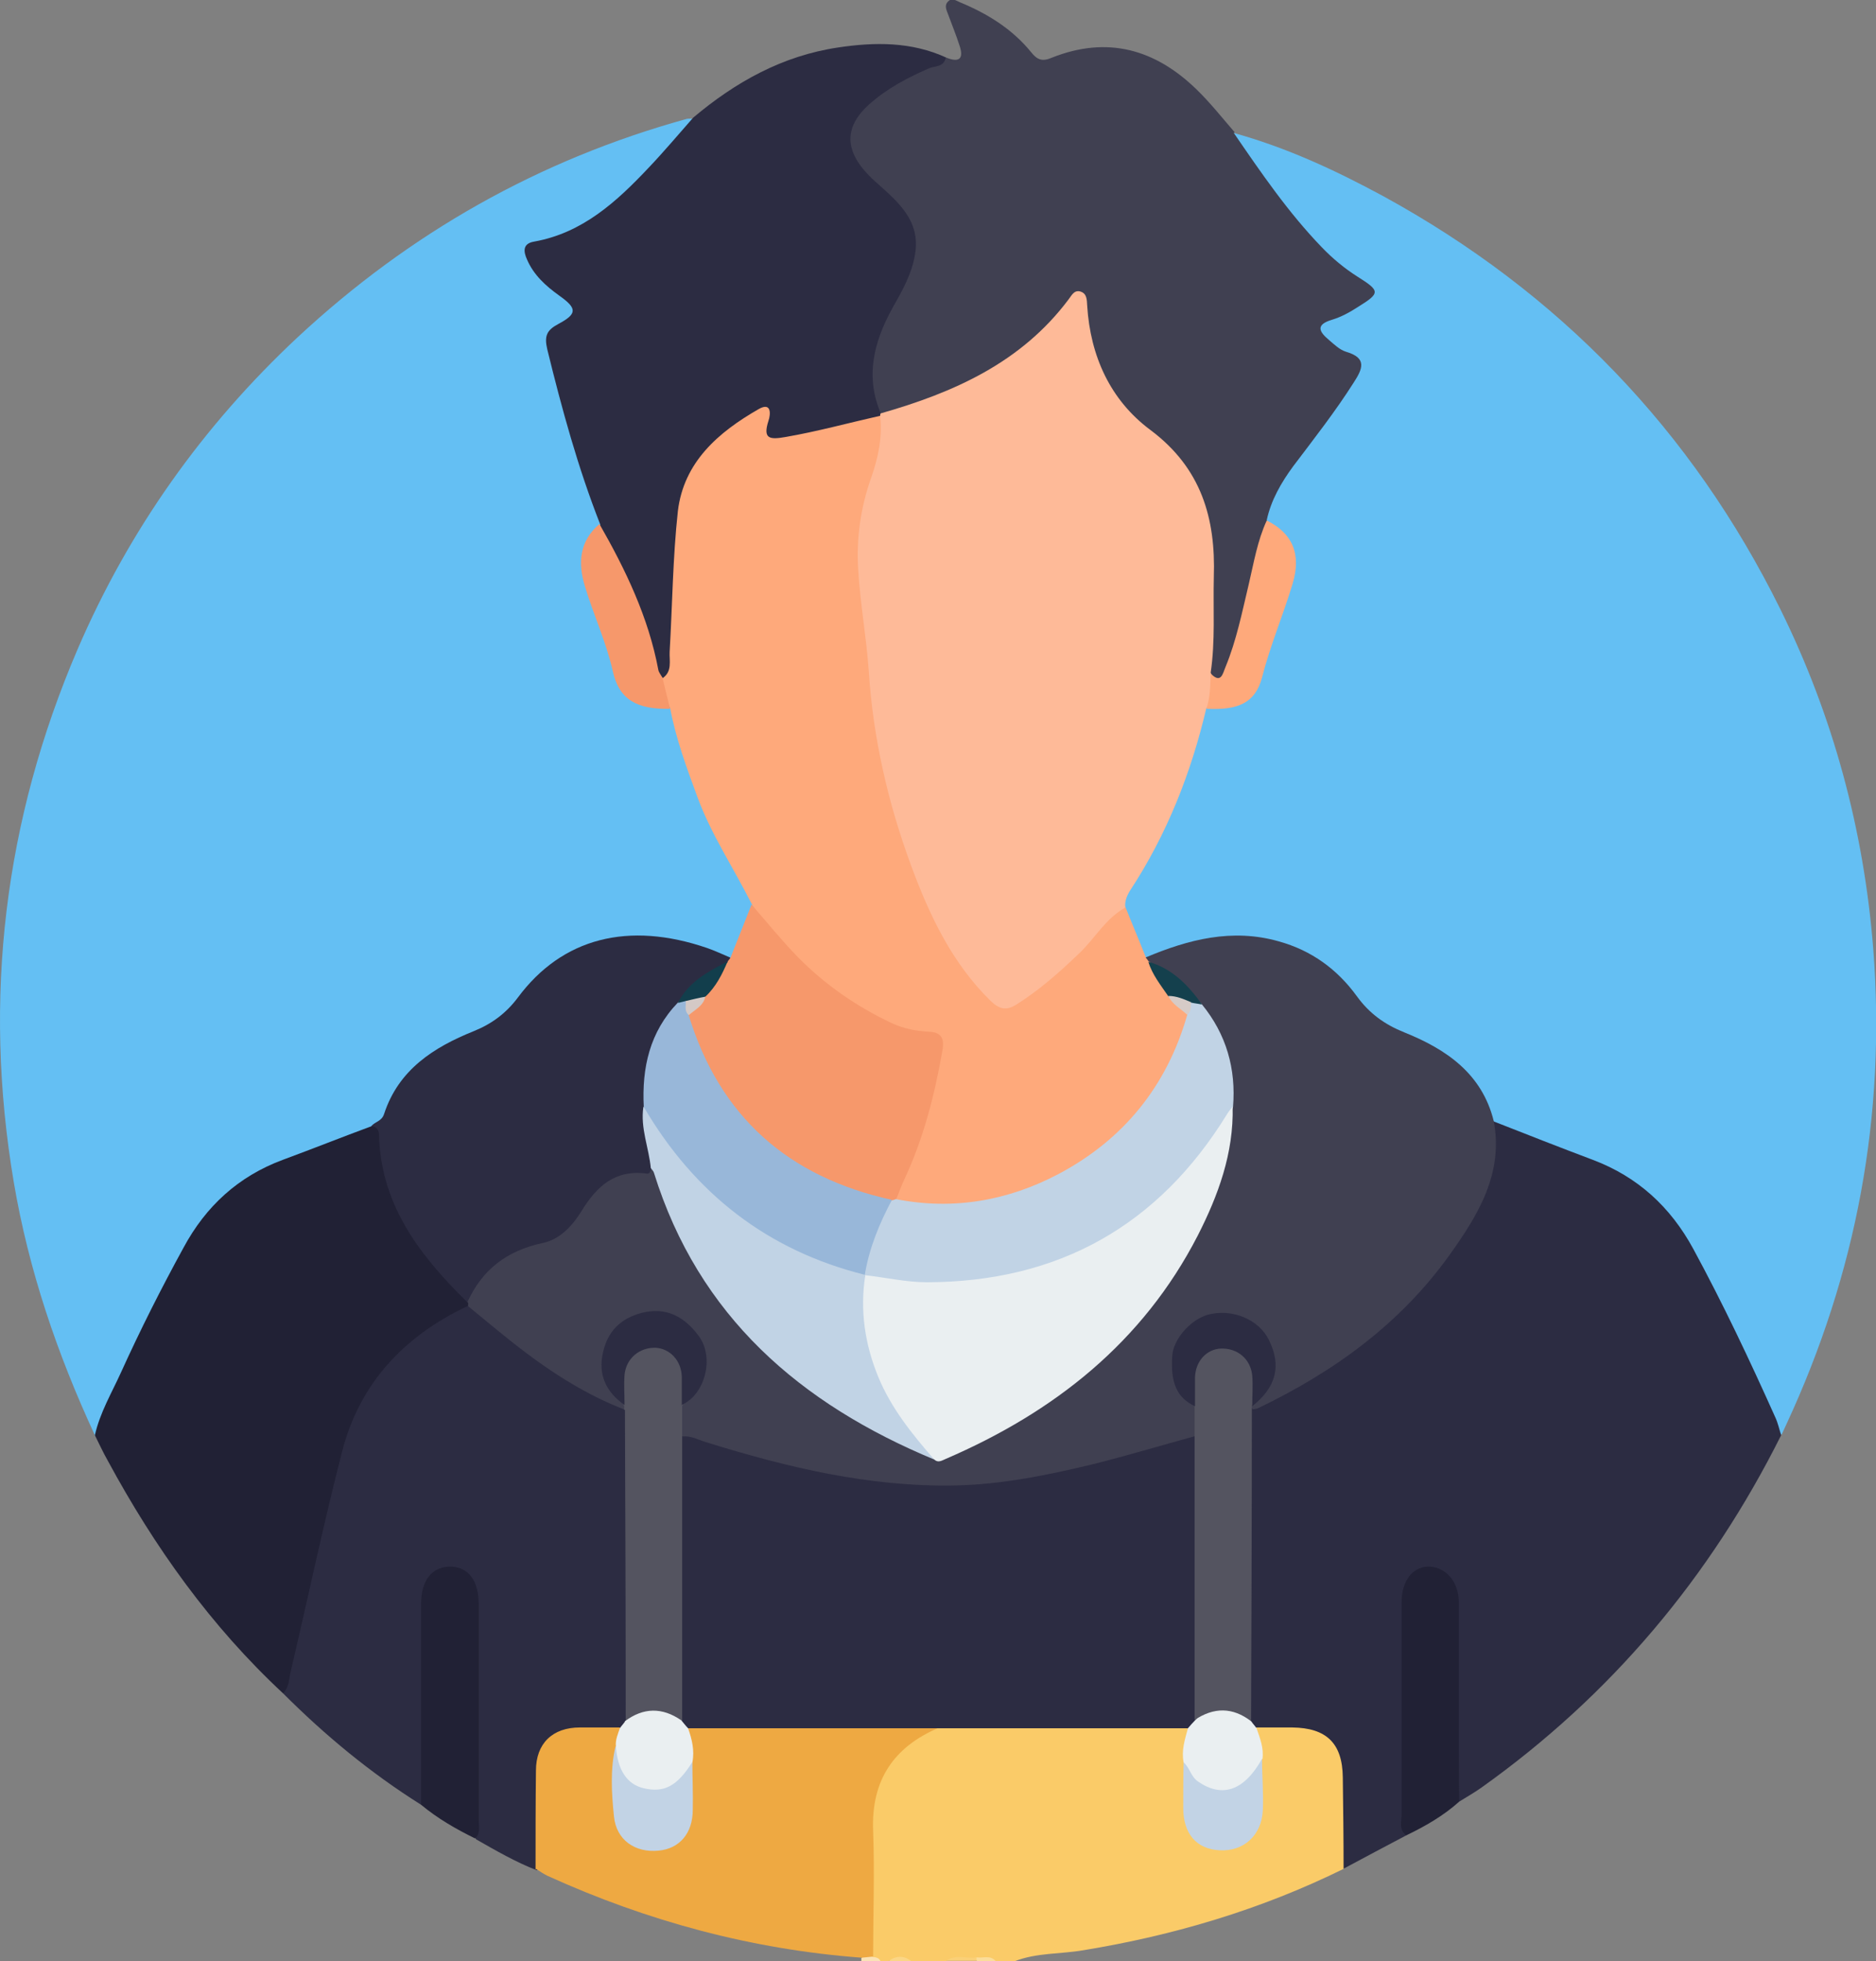 <?xml version="1.0" encoding="UTF-8"?>
<svg id="Layer_2" data-name="Layer 2" xmlns="http://www.w3.org/2000/svg" width="47.85" height="50" viewBox="0 0 47.85 50">
  <rect x="0" y="0" width="47.85" height="50" fill="#808080" stroke="none"/>
  <defs>
    <style>
      .cls-1 {
        fill: #123e4c;
      }

      .cls-1, .cls-2, .cls-3, .cls-4, .cls-5, .cls-6, .cls-7, .cls-8, .cls-9, .cls-10, .cls-11, .cls-12, .cls-13, .cls-14, .cls-15, .cls-16, .cls-17, .cls-18, .cls-19, .cls-20, .cls-21, .cls-22 {
        stroke-width: 0px;
      }

      .cls-2 {
        fill: #d4c9c6;
      }

      .cls-3 {
        fill: #facb68;
      }

      .cls-4 {
        fill: #98b7d9;
      }

      .cls-5 {
        fill: #f6986b;
      }

      .cls-6 {
        fill: #fbd686;
      }

      .cls-7 {
        fill: #fae2b5;
      }

      .cls-8 {
        fill: #404051;
      }

      .cls-9 {
        fill: #2c2c42;
      }

      .cls-10 {
        fill: #feba98;
      }

      .cls-11 {
        fill: #d6cbc7;
      }

      .cls-12 {
        fill: #c1d3e5;
      }

      .cls-13 {
        fill: #64bff3;
      }

      .cls-14 {
        fill: #fea97b;
      }

      .cls-15 {
        fill: #545460;
      }

      .cls-16 {
        fill: #fbdd9a;
      }

      .cls-17 {
        fill: #eaeff1;
      }

      .cls-18 {
        fill: #fad077;
      }

      .cls-19 {
        fill: #c2d3e5;
      }

      .cls-20 {
        fill: #eea942;
      }

      .cls-21 {
        fill: #212135;
      }

      .cls-22 {
        fill: #14404d;
      }
    </style>
  </defs>
  <g id="Layer_2-2" data-name="Layer 2">
    <g>
      <path class="cls-3" d="m34.28,47.64c-2.11,1.04-4.33,1.7-6.65,2.08-.58.1-1.19.06-1.75.28h-.49c-.16-.1-.34-.03-.52-.05-.25.03-.51-.06-.75.05h-.88c-.2-.08-.39-.08-.59,0h-.2c-.08-.07-.23-.04-.27-.17-.13-.73-.04-1.46-.06-2.19-.01-.37,0-.75,0-1.12,0-1.32.63-2.18,1.88-2.59,1.51-.09,3.01-.03,4.52-.04.56,0,1.13-.08,1.69.08.3.27.05.61.11.91-.02.42-.02.84,0,1.26.02.54.3.85.78.88.48.03.87-.26.96-.77.08-.46.04-.94.03-1.41.02-.29-.24-.58,0-.87.41-.13.84-.11,1.25-.04.53.08.91.4,1,.93.15.85.1,1.71.04,2.57,0,.08-.06.15-.11.21Z"/>
      <path class="cls-18" d="m24.12,50c.24-.19.52-.06.78-.1.03.02.04.04.03.06-.01.02-.02.03-.03.03h-.78Z"/>
      <path class="cls-6" d="m22.66,50c.2-.15.39-.15.59,0h-.59Z"/>
      <path class="cls-7" d="m22.26,49.89c.08.01.16.02.2.11h-.49s0-.05,0-.08c.09-.1.19-.1.29-.03Z"/>
      <path class="cls-16" d="m24.91,50s0-.06,0-.1c.16.03.35-.07.49.1h-.49Z"/>
      <path class="cls-13" d="m2.42,36.59c-.96-2.07-1.69-4.21-2.07-6.46-.79-4.69-.24-9.22,1.63-13.58,1.31-3.04,3.19-5.69,5.61-7.95,2.86-2.66,6.16-4.53,9.93-5.57.05-.01.1,0,.15-.01.06.08.03.16-.02.22-.91.98-1.72,2.09-2.97,2.7-.26.13-.53.26-.81.32-.34.08-.36.26-.2.54.17.29.44.47.69.68.44.34.45.56,0,.86-.31.21-.32.43-.24.75.34,1.35.68,2.71,1.2,4.01.04.11.08.21.05.33-.48.59-.49,1.23-.2,1.91.22.52.42,1.05.54,1.61.13.61.47,1.02,1.16,1.02.08,0,.16.03.23.08.12.12.16.28.2.44.41,1.46.95,2.85,1.78,4.13.09.14.16.28.16.45-.09.51-.24.99-.57,1.39-.63-.04-1.2-.36-1.84-.42-1.35-.14-2.48.24-3.34,1.29-.42.51-.86.94-1.5,1.18-.95.37-1.73.96-2.1,1.97-.07.18-.22.27-.39.34-.88.38-1.79.67-2.66,1.07-1.09.51-1.78,1.39-2.3,2.42-.68,1.36-1.38,2.72-1.99,4.12-.03.07-.06.15-.15.18Z"/>
      <path class="cls-13" d="m31.47,3.39c1.34.37,2.59.95,3.81,1.61,4.48,2.45,7.88,5.97,10.14,10.55,1.34,2.72,2.12,5.61,2.36,8.64.33,4.25-.43,8.28-2.22,12.13-.04.09-.08.17-.12.26-.44-.63-.69-1.35-1.01-2.03-.49-1.03-.99-2.04-1.57-3.02-.51-.86-1.26-1.43-2.17-1.81-.75-.31-1.5-.61-2.27-.88-.14-.05-.28-.09-.38-.21-.41-1.19-1.32-1.85-2.44-2.27-.42-.16-.75-.44-1.02-.8-.68-.9-1.54-1.48-2.68-1.57-.72-.06-1.41.1-2.09.33-.2.07-.38.2-.6.12-.37-.36-.46-.84-.59-1.3-.02-.4.24-.7.43-1.01.68-1.14,1.15-2.36,1.49-3.63.05-.17.08-.35.22-.48.05-.04.11-.06.18-.07.88-.15,1.08-.32,1.26-1.2.11-.53.33-1.01.53-1.51.33-.84.23-1.31-.41-1.91-.13-.24,0-.44.09-.64.37-.9,1.11-1.56,1.62-2.37.06-.1.14-.18.2-.28.44-.64.44-.65-.18-1.12-.09-.07-.18-.14-.25-.23-.25-.3-.22-.48.14-.63.26-.11.51-.22.73-.38.21-.15.27-.3.02-.45-1.38-.84-2.17-2.22-3.11-3.46-.08-.11-.22-.21-.11-.38Z"/>
      <path class="cls-9" d="m38.1,28.59c.84.33,1.68.66,2.53.98,1.14.43,1.98,1.2,2.56,2.27.76,1.4,1.44,2.84,2.09,4.29.07.15.1.3.15.46-1.81,3.62-4.34,6.63-7.64,8.98-.18.13-.38.24-.57.36-.21-.19-.16-.45-.16-.69,0-1.33,0-2.67,0-4,0-.26,0-.52-.12-.76-.12-.22-.3-.36-.55-.32-.25.04-.41.19-.46.44-.04.19-.03.39-.03.58,0,1.72,0,3.45,0,5.17,0,.15,0,.29-.03.44-.53.28-1.06.56-1.6.85,0-.78-.01-1.55-.02-2.33-.01-.87-.42-1.26-1.29-1.27-.31,0-.61,0-.92,0-.18,0-.19-.13-.23-.25-.07-1.35-.03-2.69-.03-4.04,0-1.22-.05-2.44.03-3.65.05-.24.25-.32.44-.42,1.19-.59,2.29-1.31,3.25-2.22.92-.88,1.73-1.86,2.23-3.05.21-.5.34-1.02.27-1.57-.01-.1,0-.2.08-.27Z"/>
      <path class="cls-8" d="m31.47,3.39c.7,1.02,1.39,2.03,2.25,2.92.27.28.57.53.9.74.59.37.59.42.01.78-.2.13-.42.25-.65.32-.44.13-.33.31-.08.52.13.11.27.25.44.3.54.16.41.44.19.78-.47.74-1.01,1.43-1.54,2.13-.31.42-.57.87-.68,1.38.07.22-.03.41-.08.61-.25.9-.39,1.83-.69,2.73-.06.18-.12.37-.23.53-.13.19-.28.27-.47.08-.09-.15-.04-.31-.03-.47.06-1.2.04-2.4-.11-3.6-.08-.65-.44-1.14-.92-1.55-.81-.69-1.56-1.43-1.91-2.48-.13-.37-.21-.75-.25-1.14-.01-.09,0-.21-.11-.25-.11-.03-.17.07-.23.15-1.09,1.37-2.59,2.08-4.19,2.64-.2.07-.4.16-.61.08-.46-.45-.33-1.02-.28-1.56.05-.44.23-.84.45-1.23.11-.18.21-.36.3-.56.49-1.08.37-1.62-.54-2.39-.05-.04-.11-.08-.15-.12-.96-.96-.8-1.6-.05-2.26.56-.49,1.22-.8,1.93-1,.3.12.45.05.34-.29-.09-.28-.2-.55-.3-.82-.04-.11-.1-.22,0-.32.1-.11.21-.02.31.02.7.29,1.33.68,1.81,1.27.15.19.28.25.53.14,1.41-.56,2.63-.22,3.69.81.35.34.65.72.97,1.09Z"/>
      <path class="cls-9" d="m24.12,1.48c-.05.23-.27.2-.42.26-.55.24-1.07.51-1.53.92-.77.69-.54,1.36.19,2,.56.5,1.12.97.98,1.82-.08.5-.33.94-.58,1.38-.47.85-.7,1.74-.29,2.69.03.05.02.1-.02.14-.81.35-1.68.48-2.55.61-.24.04-.43-.09-.43-.35-.01-.5-.26-.29-.46-.15-1.04.74-1.7,1.71-1.67,3.03.02.95-.11,1.88-.11,2.82,0,.26,0,.53-.29.67-.26-.03-.28-.25-.32-.43-.23-1.06-.61-2.05-1.18-2.97-.1-.17-.19-.34-.13-.55-.57-1.45-.98-2.95-1.35-4.46-.08-.34-.02-.49.28-.65.49-.26.48-.4.03-.72-.35-.25-.66-.53-.83-.93-.09-.2-.11-.4.18-.45,1.24-.22,2.11-1.02,2.93-1.89.39-.41.76-.85,1.13-1.27,1.08-.91,2.28-1.58,3.7-1.79.93-.14,1.87-.15,2.76.26Z"/>
      <path class="cls-9" d="m10.74,46.01c-1.29-.81-2.45-1.77-3.52-2.84.07-.9.35-1.75.54-2.62.26-1.19.53-2.38.85-3.56.48-1.77,1.55-3.05,3.27-3.75.3.03.5.23.7.42.89.82,1.9,1.46,2.98,2.01.2.1.43.18.49.44.07.45.04.91.04,1.36-.01,2.11.04,4.22-.03,6.34-.02.13-.07.24-.18.31-.33.13-.67.06-1.01.08-.67.04-1.01.37-1.03,1.04-.02.62,0,1.23,0,1.85,0,.21.03.43-.15.59-.54-.21-1.04-.5-1.55-.79-.07-.22-.06-.45-.06-.68,0-1.67,0-3.35,0-5.02,0-.21.01-.42-.06-.63-.08-.23-.24-.4-.49-.41-.28-.01-.45.16-.54.41-.07.2-.06.42-.06.63,0,1.38,0,2.76,0,4.14,0,.24.05.49-.15.69Z"/>
      <path class="cls-21" d="m11.92,33.3c-1.61.76-2.74,1.96-3.19,3.69-.48,1.86-.87,3.73-1.31,5.6-.05.2-.04.42-.2.58-1.84-1.71-3.28-3.73-4.47-5.93-.12-.21-.22-.43-.33-.65.13-.58.43-1.08.67-1.61.49-1.08,1.02-2.13,1.59-3.17.57-1.06,1.4-1.82,2.53-2.24.76-.28,1.51-.58,2.27-.86.24-.11.3.07.3.23.06,1.68,1.03,2.88,2.06,4.06.04.05.08.1.11.16.02.05.01.1-.02.14Z"/>
      <path class="cls-20" d="m13.66,47.66c0-.84,0-1.68.01-2.52,0-.69.42-1.1,1.12-1.1.34,0,.68,0,1.02,0,.09.18.02.35,0,.53-.09.53-.07,1.07-.01,1.6.06.57.43.87.94.84.51-.03.78-.34.8-.91.01-.41.02-.81,0-1.22.05-.3-.19-.64.1-.92.13-.07.28-.08.42-.08,1.78,0,3.56,0,5.34,0,.19,0,.39,0,.54.17-1.15.49-1.72,1.34-1.67,2.62.04,1.07,0,2.14,0,3.21-.1.01-.2.02-.29.03-2.8-.21-5.47-.93-8.02-2.09-.1-.05-.19-.11-.28-.17Z"/>
      <path class="cls-21" d="m10.74,46.01c0-1.71,0-3.41,0-5.12,0-.6.28-.95.74-.95.46,0,.73.35.73.96,0,1.84,0,3.67,0,5.51,0,.16.05.33-.09.46-.49-.24-.96-.51-1.38-.86Z"/>
      <path class="cls-21" d="m35.87,46.79c-.2-.14-.12-.36-.12-.54,0-1.8,0-3.61,0-5.41,0-.52.27-.89.67-.9.44-.01.79.37.79.92,0,1.25,0,2.5,0,3.75,0,.44,0,.88.01,1.32-.4.36-.87.63-1.35.86Z"/>
      <path class="cls-9" d="m23.93,44.06c-2.13,0-4.25,0-6.38,0-.19-.03-.25-.16-.29-.32-.08-1.72-.02-3.44-.03-5.16,0-.63-.08-1.26.07-1.89.2-.26.44-.14.66-.06,1.58.53,3.2.84,4.85,1.06,1.23.16,2.43,0,3.64-.21,1.16-.19,2.29-.48,3.41-.85.22-.07.46-.2.67.04.08.15.08.31.09.47,0,2.1,0,4.2,0,6.31,0,.1-.01.19-.03.29-.04.16-.1.3-.3.32-2.12,0-4.25,0-6.37,0Z"/>
      <path class="cls-19" d="m32.19,44.84c0,.44.04.88.02,1.31-.03.65-.5,1.06-1.11,1.02-.58-.03-.92-.42-.92-1.08,0-.39,0-.78.01-1.17.17-.03.21.13.29.21.45.49.98.47,1.4-.03.09-.11.13-.27.31-.27Z"/>
      <path class="cls-17" d="m32.19,44.84c-.46.82-1.02,1-1.63.58-.19-.13-.21-.35-.37-.49-.06-.3.03-.58.11-.87.06-.07.12-.14.18-.2.42-.49,1.04-.48,1.44.03.04.06.09.11.13.17.09.26.19.51.15.79Z"/>
      <path class="cls-14" d="m16.9,17.29c.25-.17.17-.44.18-.67.07-1.2.08-2.4.21-3.59.15-1.25,1.03-2.01,2.06-2.6.33-.19.31.13.25.3-.15.47.04.48.44.41.81-.14,1.61-.36,2.41-.54.26.35.13.72.05,1.07-.11.54-.32,1.05-.41,1.6-.18,1.07.05,2.11.12,3.15.14,2.1.55,4.16,1.36,6.12.41.98.88,1.92,1.63,2.7.29.31.54.33.89.09.8-.55,1.45-1.25,2.1-1.96.13-.15.24-.37.51-.26.17.43.35.85.52,1.28.05.04.12.07.16.12.16.27.33.53.51.79.12.23.42.32.46.61-.27,1.29-1,2.32-1.96,3.18-1.43,1.28-3.14,1.79-5.04,1.67-.2-.01-.39-.01-.53-.19-.1-.21.01-.38.1-.55.48-.95.74-1.97.94-3.01.1-.54.07-.59-.46-.66-.63-.09-1.16-.41-1.67-.74-1.03-.68-1.98-1.46-2.57-2.59-.45-.89-1.01-1.73-1.36-2.67-.28-.76-.56-1.51-.71-2.31-.25-.22-.32-.48-.19-.78Z"/>
      <path class="cls-9" d="m11.92,33.2c-1.18-1.16-2.17-2.42-2.25-4.17,0-.15,0-.3-.2-.32.1-.12.27-.12.33-.32.37-1.12,1.26-1.69,2.28-2.1.47-.19.83-.46,1.13-.86,1.13-1.52,2.82-1.95,4.83-1.26.2.07.39.16.58.24.07.08,0,.12-.04.17-.48.3-.97.59-1.28,1.09-.57.76-.84,1.62-.77,2.58-.05.5.14.97.17,1.46,0,.22-.13.31-.35.31-.64-.01-1.06.32-1.39.84-.29.47-.68.84-1.22.99-.7.2-1.31.5-1.61,1.22-.03.08-.11.17-.23.13Z"/>
      <path class="cls-5" d="m18.56,24.51s.05-.06.07-.09c.18-.45.36-.91.54-1.36.39.45.77.92,1.18,1.34.7.71,1.51,1.27,2.41,1.69.28.13.58.19.89.21.25.01.46.06.39.47-.2,1.14-.48,2.24-.97,3.29-.08.17-.15.36-.22.54-.03.04-.08.07-.12.08-.66.03-1.23-.25-1.79-.53-1.6-.8-2.72-2.06-3.36-3.74-.06-.15-.11-.31-.08-.47.06-.24.32-.34.41-.55.23-.28.36-.63.65-.86Z"/>
      <path class="cls-5" d="m16.9,17.29c.06.26.13.52.19.78-.84.02-1.3-.23-1.46-.96-.17-.75-.49-1.43-.71-2.16-.18-.59-.15-1.15.37-1.59.67,1.17,1.25,2.38,1.5,3.71.01.07.07.14.11.21Z"/>
      <path class="cls-10" d="m28.7,23.14c-.51.28-.78.8-1.19,1.18-.49.47-1,.92-1.57,1.28-.26.17-.44.14-.67-.08-.99-.97-1.56-2.18-2.03-3.45-.59-1.6-.97-3.25-1.08-4.95-.06-.87-.22-1.73-.27-2.6-.05-.79.06-1.58.33-2.34.18-.51.29-1.03.23-1.57,0-.02,0-.05.01-.07,1.86-.53,3.58-1.29,4.79-2.9.08-.1.14-.25.3-.21.18.05.17.22.18.36.08,1.29.59,2.41,1.61,3.17,1.3.97,1.67,2.25,1.62,3.75-.02.81.04,1.63-.08,2.44.16.32.18.63-.11.9-.39,1.66-1.01,3.23-1.95,4.66-.08.13-.13.26-.12.41Z"/>
      <path class="cls-8" d="m11.92,33.2c.38-.84,1.02-1.32,1.92-1.51.44-.09.76-.44.99-.81.39-.64.86-1.07,1.67-.96.08.01.09-.07.11-.13.19-.02.2.14.23.25.82,2.63,2.58,4.5,4.83,5.97.68.44,1.39.85,2.17,1.09.6-.03,1.08-.36,1.57-.63,2.14-1.2,3.93-2.78,5.05-5.01.51-1.02.93-2.08.86-3.27.08-.92-.18-1.75-.72-2.49-.32-.53-.85-.83-1.31-1.2-.02-.03-.04-.06-.07-.09,1.09-.46,2.21-.75,3.4-.41.83.23,1.49.71,1.99,1.4.32.44.71.72,1.21.92,1.07.43,1.98,1.05,2.28,2.26.25,1.33-.39,2.38-1.11,3.39-1.26,1.77-2.96,3-4.9,3.93-.04.02-.09.02-.14.03-.03-.04-.03-.09-.02-.14.2-.32.5-.6.48-1.04-.03-.53-.36-.98-.85-1.13-.53-.16-1.03.03-1.36.5-.25.36-.23.99.04,1.38.1.15.27.23.34.41.05.25.1.49-.09.7-.87.24-1.74.5-2.62.72-1.16.28-2.34.52-3.53.54-2.17.04-4.26-.46-6.32-1.1-.2-.06-.39-.17-.61-.15-.2-.21-.15-.46-.1-.7.28-.35.6-.68.56-1.19-.04-.48-.32-.91-.77-1.08-.47-.17-1.05,0-1.36.39-.3.38-.33.91-.09,1.32.09.15.23.27.31.44.01.05,0,.09-.02.14-1.2-.46-2.23-1.19-3.22-2-.26-.21-.52-.43-.78-.64,0-.03,0-.07,0-.1Z"/>
      <path class="cls-14" d="m30.77,18.07c.1-.29.1-.6.11-.9.27.28.31-.01.38-.17.28-.68.42-1.39.59-2.1.13-.55.22-1.11.46-1.63.65.32.89.85.66,1.61-.24.8-.57,1.57-.78,2.39-.17.65-.61.84-1.41.8Z"/>
      <path class="cls-15" d="m30.47,36.62c0-.26,0-.53,0-.79-.21-.31-.17-.66-.08-.99.1-.35.37-.57.75-.59.38-.02.74.22.86.59.11.33.13.67-.07.99,0,.03,0,.07,0,.1,0,2.65-.01,5.3-.02,7.95-.47-.36-.95-.36-1.44-.03,0-2.41,0-4.82,0-7.23Z"/>
      <path class="cls-15" d="m15.92,35.94s0-.06,0-.1c-.03-.06,0,.02-.02-.04-.22-.56-.11-1.09.27-1.37.31-.23.71-.23,1,0,.39.3.48.84.23,1.42,0,.26,0,.53,0,.79,0,2.41,0,4.82,0,7.23-.48-.11-.96-.12-1.44.02,0-2.65-.01-5.3-.02-7.94Z"/>
      <path class="cls-17" d="m15.94,43.88c.47-.35.95-.36,1.44-.02.06.07.11.14.17.2.1.28.17.57.11.87-.19.64-.6.91-1.21.79-.57-.11-.81-.5-.74-1.19-.02-.17.05-.32.1-.47.04-.06.09-.11.13-.17Z"/>
      <path class="cls-19" d="m15.71,44.52c.04.6.28.97.71,1.07.52.12.85-.05,1.24-.67,0,.41.02.81.01,1.22,0,.6-.34.99-.87,1.04-.6.06-1.08-.27-1.14-.87-.06-.59-.1-1.2.04-1.79Z"/>
      <path class="cls-12" d="m30.66,25.61c.62.76.87,1.64.79,2.61-.38,1.13-1.2,1.92-2.07,2.64-1.61,1.35-3.52,1.97-5.62,1.97-.55,0-1.1-.06-1.63-.23-.05-.02-.08-.06-.11-.1,0-.73.2-1.38.73-1.9.03,0,.07-.02.1-.03,1.46.29,2.86.04,4.15-.64,1.66-.88,2.76-2.24,3.28-4.05.04-.11-.02-.26.11-.34.1-.03.2-.04.27.07Z"/>
      <path class="cls-22" d="m30.66,25.61c-.09-.02-.19-.03-.28-.05-.23.08-.4-.07-.58-.16-.19-.28-.41-.55-.51-.88.61.17,1.02.6,1.37,1.09Z"/>
      <path class="cls-11" d="m29.8,25.39c.21,0,.39.08.58.16-.01.11.01.24-.1.32-.17-.16-.38-.26-.48-.48Z"/>
      <path class="cls-12" d="m23.83,37.21c-3.42-1.42-6.01-3.65-7.15-7.31-.01-.04-.05-.08-.08-.12-.05-.52-.27-1.02-.19-1.56.23,0,.27.2.36.34,1.17,1.83,2.8,3.07,4.88,3.7.15.05.32.07.4.24v.02c.24.32.08.69.1,1.03.1,1.24.66,2.24,1.42,3.17.12.14.31.25.25.49Z"/>
      <path class="cls-4" d="m22.06,32.5c-2.49-.62-4.35-2.08-5.64-4.28-.05-1,.15-1.91.87-2.66.06-.06.12-.15.22-.08.11.12.03.26.05.38.79,2.61,2.55,4.15,5.19,4.73-.32.6-.58,1.23-.69,1.9Z"/>
      <path class="cls-1" d="m17.49,25.52c-.07.02-.13.03-.2.05.27-.54.77-.8,1.27-1.06-.14.33-.3.65-.57.9-.15.11-.3.24-.5.11Z"/>
      <path class="cls-2" d="m17.49,25.52c.17-.04.33-.08.5-.11-.05.24-.27.33-.42.47-.12-.1-.07-.23-.08-.35Z"/>
      <path class="cls-17" d="m23.83,37.21c-.56-.64-1.1-1.31-1.43-2.11-.34-.83-.47-1.69-.33-2.59.53.06,1.05.18,1.58.18,3.34-.01,5.9-1.44,7.65-4.29.04-.07.1-.13.14-.19.03,1.19-.37,2.27-.89,3.29-1.4,2.72-3.66,4.5-6.42,5.69-.1.04-.2.12-.31.01Z"/>
      <path class="cls-9" d="m17.39,35.83c0-.24,0-.48,0-.73-.01-.41-.3-.72-.67-.74-.41-.01-.75.27-.79.69-.02.26,0,.52,0,.77-.47-.33-.68-.77-.55-1.34.12-.54.45-.87.99-1.01.64-.16,1.1.11,1.46.6.39.54.16,1.47-.43,1.74Z"/>
      <path class="cls-9" d="m31.94,35.84c0-.26.02-.52,0-.77-.04-.42-.37-.7-.79-.69-.37.01-.66.32-.67.74,0,.24,0,.48,0,.73-.46-.21-.63-.6-.58-1.29.03-.42.46-.91.9-1.04.61-.17,1.3.11,1.56.63.33.66.2,1.21-.42,1.7Z"/>
    </g>
  </g>
</svg>